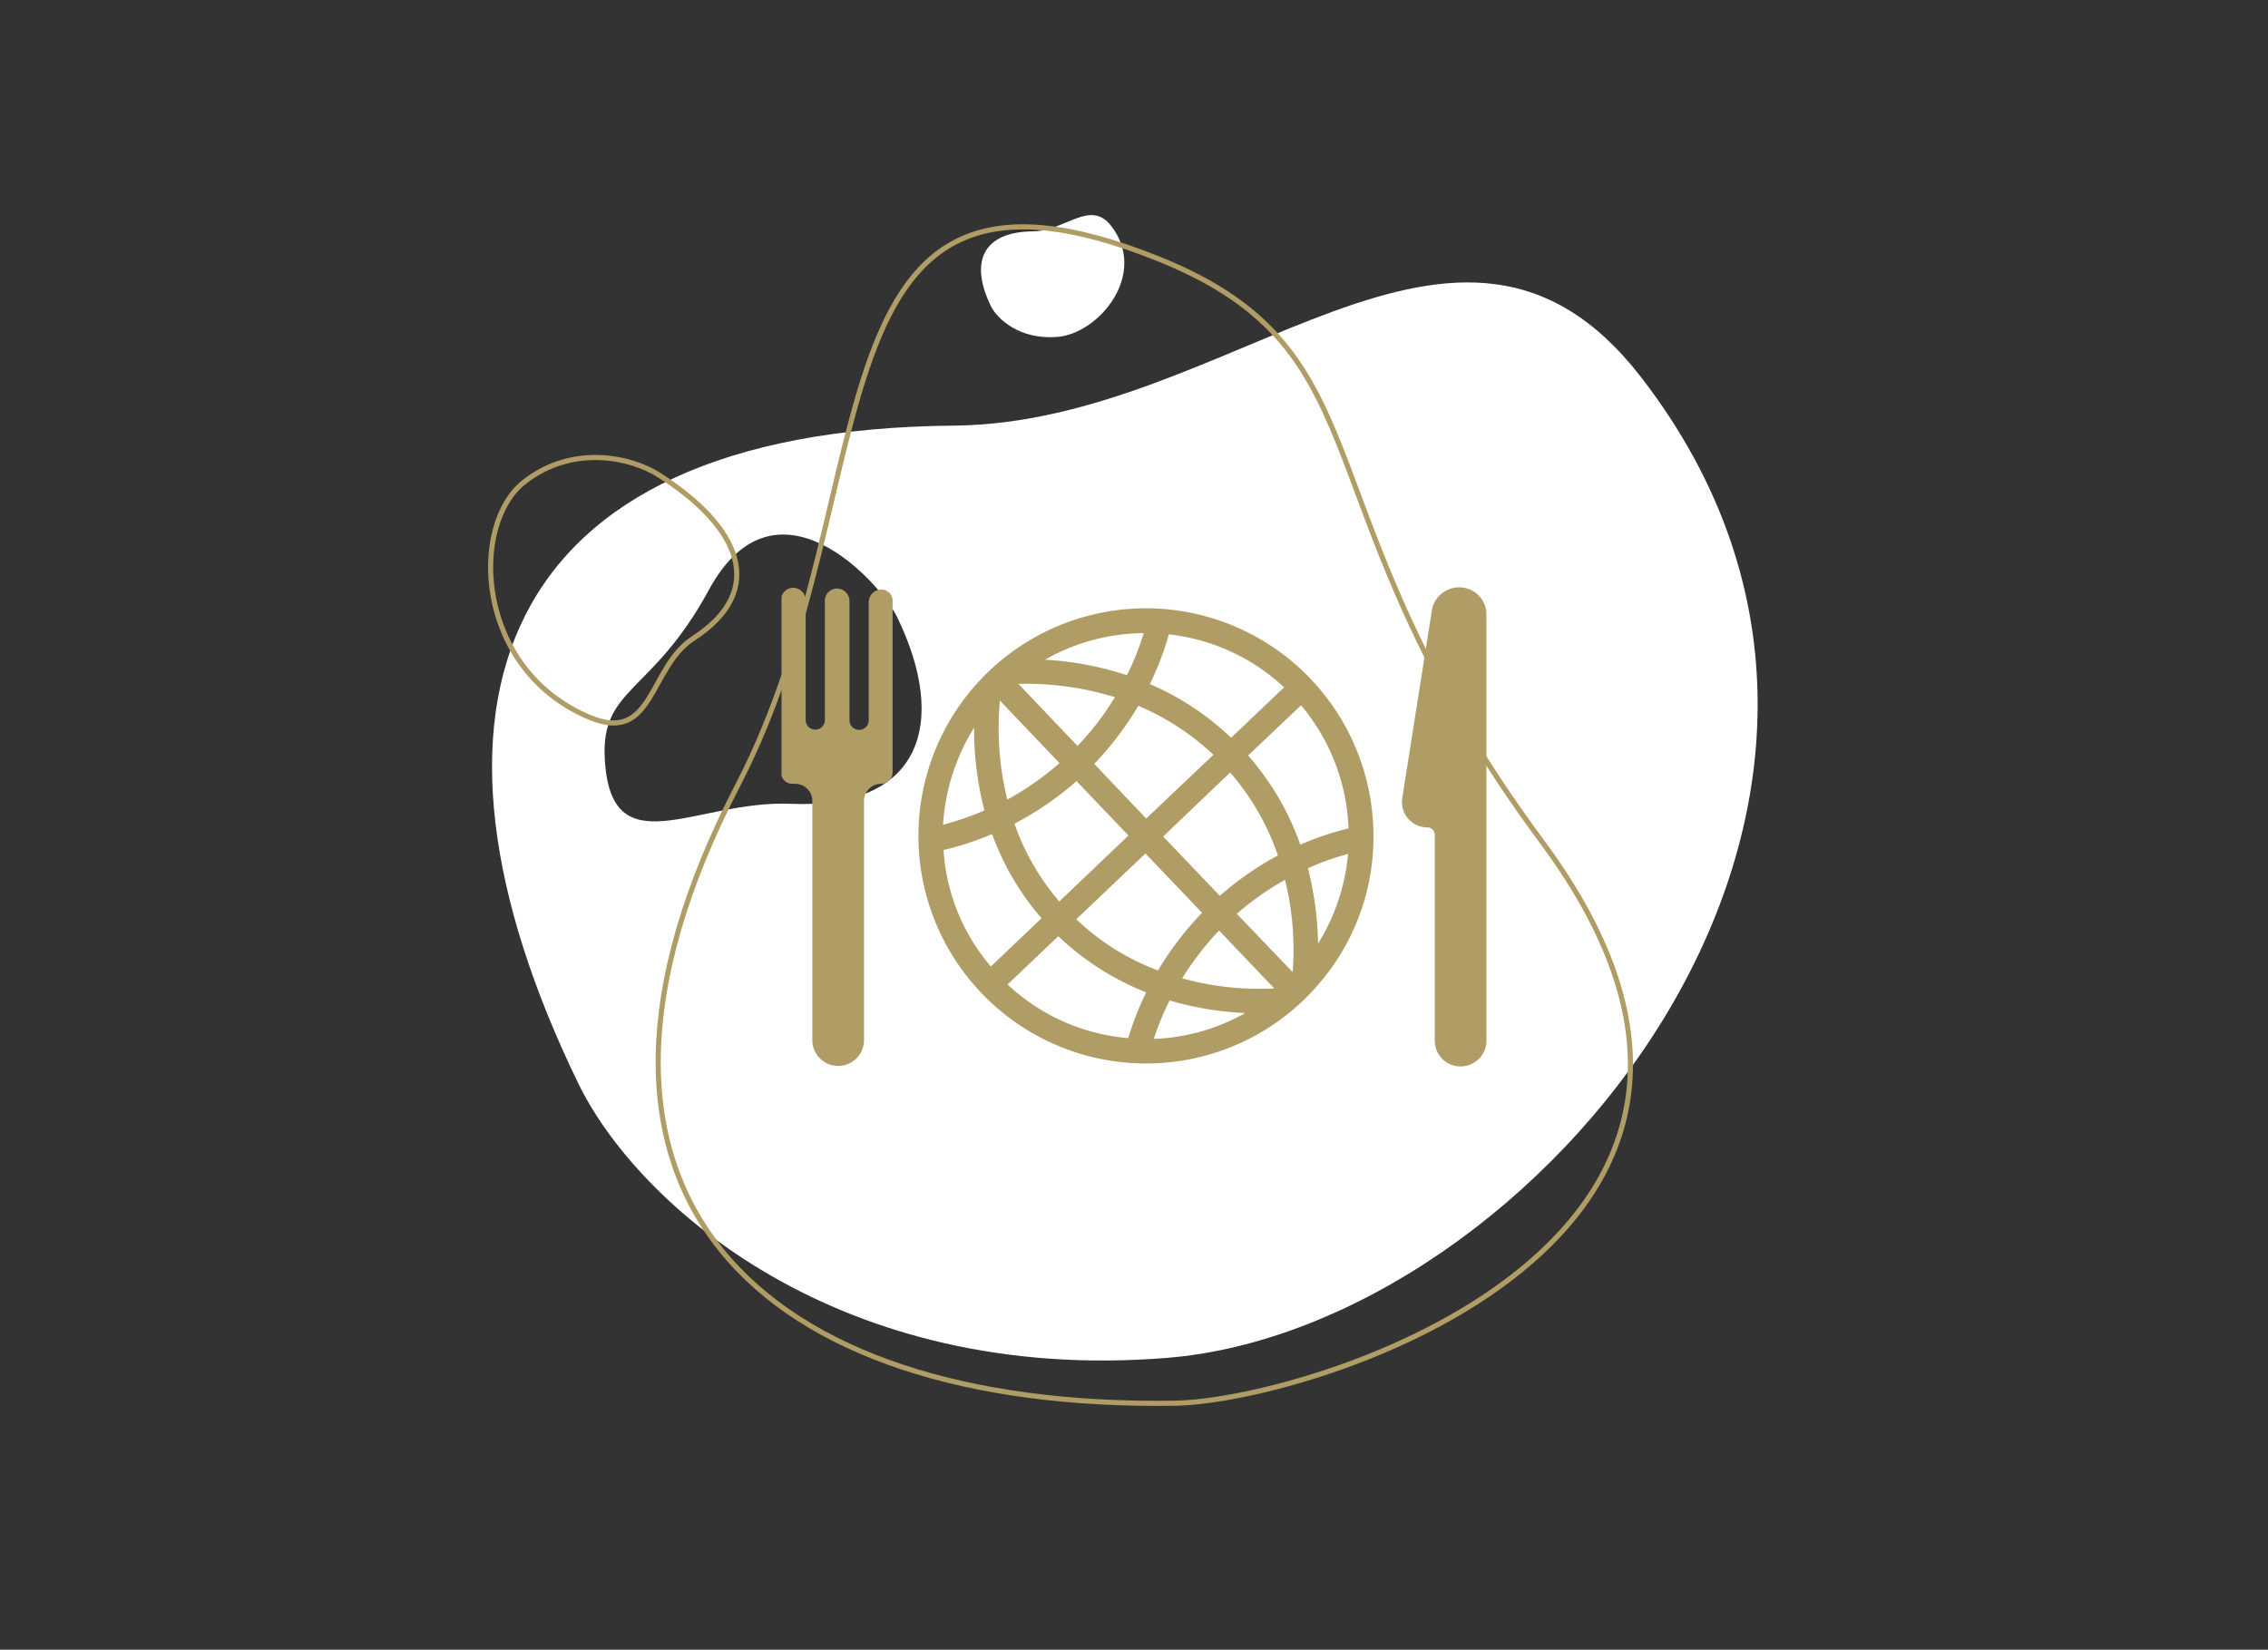 <svg xmlns="http://www.w3.org/2000/svg" xmlns:xlink="http://www.w3.org/1999/xlink" width="444" height="323" viewBox="0 0 444 323"><rect x="0" y="0" width="444" height="323" fill="#333333" stroke="none"/><defs><style>.a{fill:#fff;}.b{fill:#b09d65;}.c{clip-path:url(#a);}.d{clip-path:url(#b);}.e{fill:none;stroke:#b09d65;}</style><clipPath id="a"><rect class="a" width="444" height="323" transform="translate(1191 1449)"/></clipPath><clipPath id="b"><rect class="b" width="138" height="93.8"/></clipPath></defs><g class="c" transform="translate(-1191 -1449)"><g transform="translate(-30 21)"><g transform="translate(1372.094 1943.082) rotate(-100)"><path class="a" d="M440.853,121.257c8.834-2.515,14.6.627,12.911,10.738-1.019,6.094,4.3,12.092-1.585,15.187-10.577,5.56-20.354-6-19.593-14.123C433.265,125.8,437.96,122.081,440.853,121.257Z"/><path class="a" d="M419,110.094c14.93-89.271-36-117.02-114-94.812-25.544,7.273-67,40.146-73,104.208-6.716,71.7,79.608,173.8,173,124.708C457,216.865,410,163.907,419,110.094Zm-35.007-17.46c-22.14,6.3-37.878-1.821-32.358-26.912,3.981-18.093-6.369-36.9,15.051-34.272,13.908,1.7,10.786,11.353,28.944,25.784C417.142,74.33,391.243,90.57,383.993,92.634Z"/></g><g transform="translate(1369.81 1524.126)"><g class="d" transform="translate(4.19 18.874)"><g transform="translate(-0.097 0)"><path class="b" d="M66.5,21.593A44.562,44.562,0,1,0,97.255,98.426c.771-.771,1.543-1.543,2.266-2.363A43.946,43.946,0,0,0,111.04,65.746,44.568,44.568,0,0,0,66.5,21.593ZM70.986,26.7A39.405,39.405,0,0,1,93.544,37.066L83.18,46.947A53.412,53.412,0,0,0,67.273,36.439,57.94,57.94,0,0,0,70.986,26.7ZM66.407,69.6,77.492,81.218A60.907,60.907,0,0,0,68.865,92.5a46.811,46.811,0,0,1-16-10.026ZM49.536,79a47.587,47.587,0,0,1-8.772-15.232A61.046,61.046,0,0,0,52.91,55.43L63.08,66.083ZM69.877,66.276l13.11-12.533a48.8,48.8,0,0,1,9.351,16.244,60.818,60.818,0,0,0-11.375,7.9Zm9.833-16L66.552,62.756l-10.171-10.7a61.612,61.612,0,0,0,8.628-11.376A49.629,49.629,0,0,1,79.71,50.273ZM66.07,26.461A55.361,55.361,0,0,1,62.791,34.7a62.351,62.351,0,0,0-16.05-3.036A39.447,39.447,0,0,1,66.07,26.461ZM60.43,38.993A53.933,53.933,0,0,1,53.1,48.537L41.535,36.391A59.557,59.557,0,0,1,60.43,38.993Zm-22.511.675L49.584,51.912a57.148,57.148,0,0,1-10.219,7.133A58.33,58.33,0,0,1,37.919,39.668Zm-5.061,5.3a63.434,63.434,0,0,0,2.025,16.2,57.479,57.479,0,0,1-8.1,2.8A40.645,40.645,0,0,1,32.858,44.97ZM26.882,68.926a57.836,57.836,0,0,0,9.5-3.133,52.168,52.168,0,0,0,9.688,16.484l-9.93,9.447A38.837,38.837,0,0,1,26.882,68.926Zm36.15,36.825A39.307,39.307,0,0,1,39.414,95.245l9.93-9.447A53.268,53.268,0,0,0,66.552,96.786,59.705,59.705,0,0,0,63.032,105.751Zm5.013.145a57.192,57.192,0,0,1,3.086-7.519,61.668,61.668,0,0,0,14.8,2.458A39.1,39.1,0,0,1,68.045,105.9Zm5.543-11.857a58.409,58.409,0,0,1,7.231-9.351l10.8,11.326A56.464,56.464,0,0,1,73.588,94.039Zm21.643-1.205L84.289,81.41a55.647,55.647,0,0,1,9.447-6.651A57.323,57.323,0,0,1,95.231,92.834Zm4.965-5.592a64.019,64.019,0,0,0-1.977-14.75,50.924,50.924,0,0,1,7.856-2.8A40.165,40.165,0,0,1,100.2,87.242ZM96.725,67.866A53.492,53.492,0,0,0,86.506,50.417l10.363-9.833a39.865,39.865,0,0,1,9.3,24.1A59.012,59.012,0,0,0,96.725,67.866Z" transform="translate(4.932 -17.496)"/><path class="b" d="M23.5,19.28a2.508,2.508,0,0,0-2.216,2.506v23.04a1.88,1.88,0,1,1-3.759,0V21.593a2.47,2.47,0,0,0-2.218-2.506,2.379,2.379,0,0,0-2.6,2.409V44.825a1.883,1.883,0,0,1-1.88,1.88h0a1.883,1.883,0,0,1-1.88-1.88V21.448A2.468,2.468,0,0,0,6.73,18.942a2.38,2.38,0,0,0-2.6,2.409V55.092A2.212,2.212,0,0,0,6.344,57.31h.53a3.353,3.353,0,0,1,3.374,3.374v46.8a5.061,5.061,0,0,0,10.122,0v-46.8a3.353,3.353,0,0,1,3.374-3.374,2.212,2.212,0,0,0,2.218-2.218v-33.4A2.22,2.22,0,0,0,23.5,19.28Z" transform="translate(-4.126 -18.846)"/><path class="b" d="M95.993,18.874h0a5.393,5.393,0,0,0-5.35,4.579L84.858,60.134a4.965,4.965,0,0,0,4.917,5.736,1.451,1.451,0,0,1,1.446,1.446v40.3a5.061,5.061,0,0,0,10.122,0V24.273A5.319,5.319,0,0,0,95.993,18.874Z" transform="translate(36.754 -18.874)"/></g></g></g></g><g transform="translate(2214.355 152.835) rotate(45)"><path class="e" d="M-118.026,292.558c-78,22.208-133.449-6.415-114-94.812C-218,134-254.463,67.76-179,77c49,6,38,40,101.974,90.84C-1.236,228.07-92.482,285.285-118.026,292.558Z" transform="translate(505.779 1359.371) rotate(-30)"/><path class="e" d="M194.223,283.8c18.8-4.182,31.07,1.043,27.472,17.854-2.168,10.133,9.158,20.106-3.373,25.252-22.506,9.245-43.309-9.981-41.69-23.483C178.078,291.364,188.068,285.174,194.223,283.8Z" transform="translate(155.565 1330.916)"/></g></g></svg>